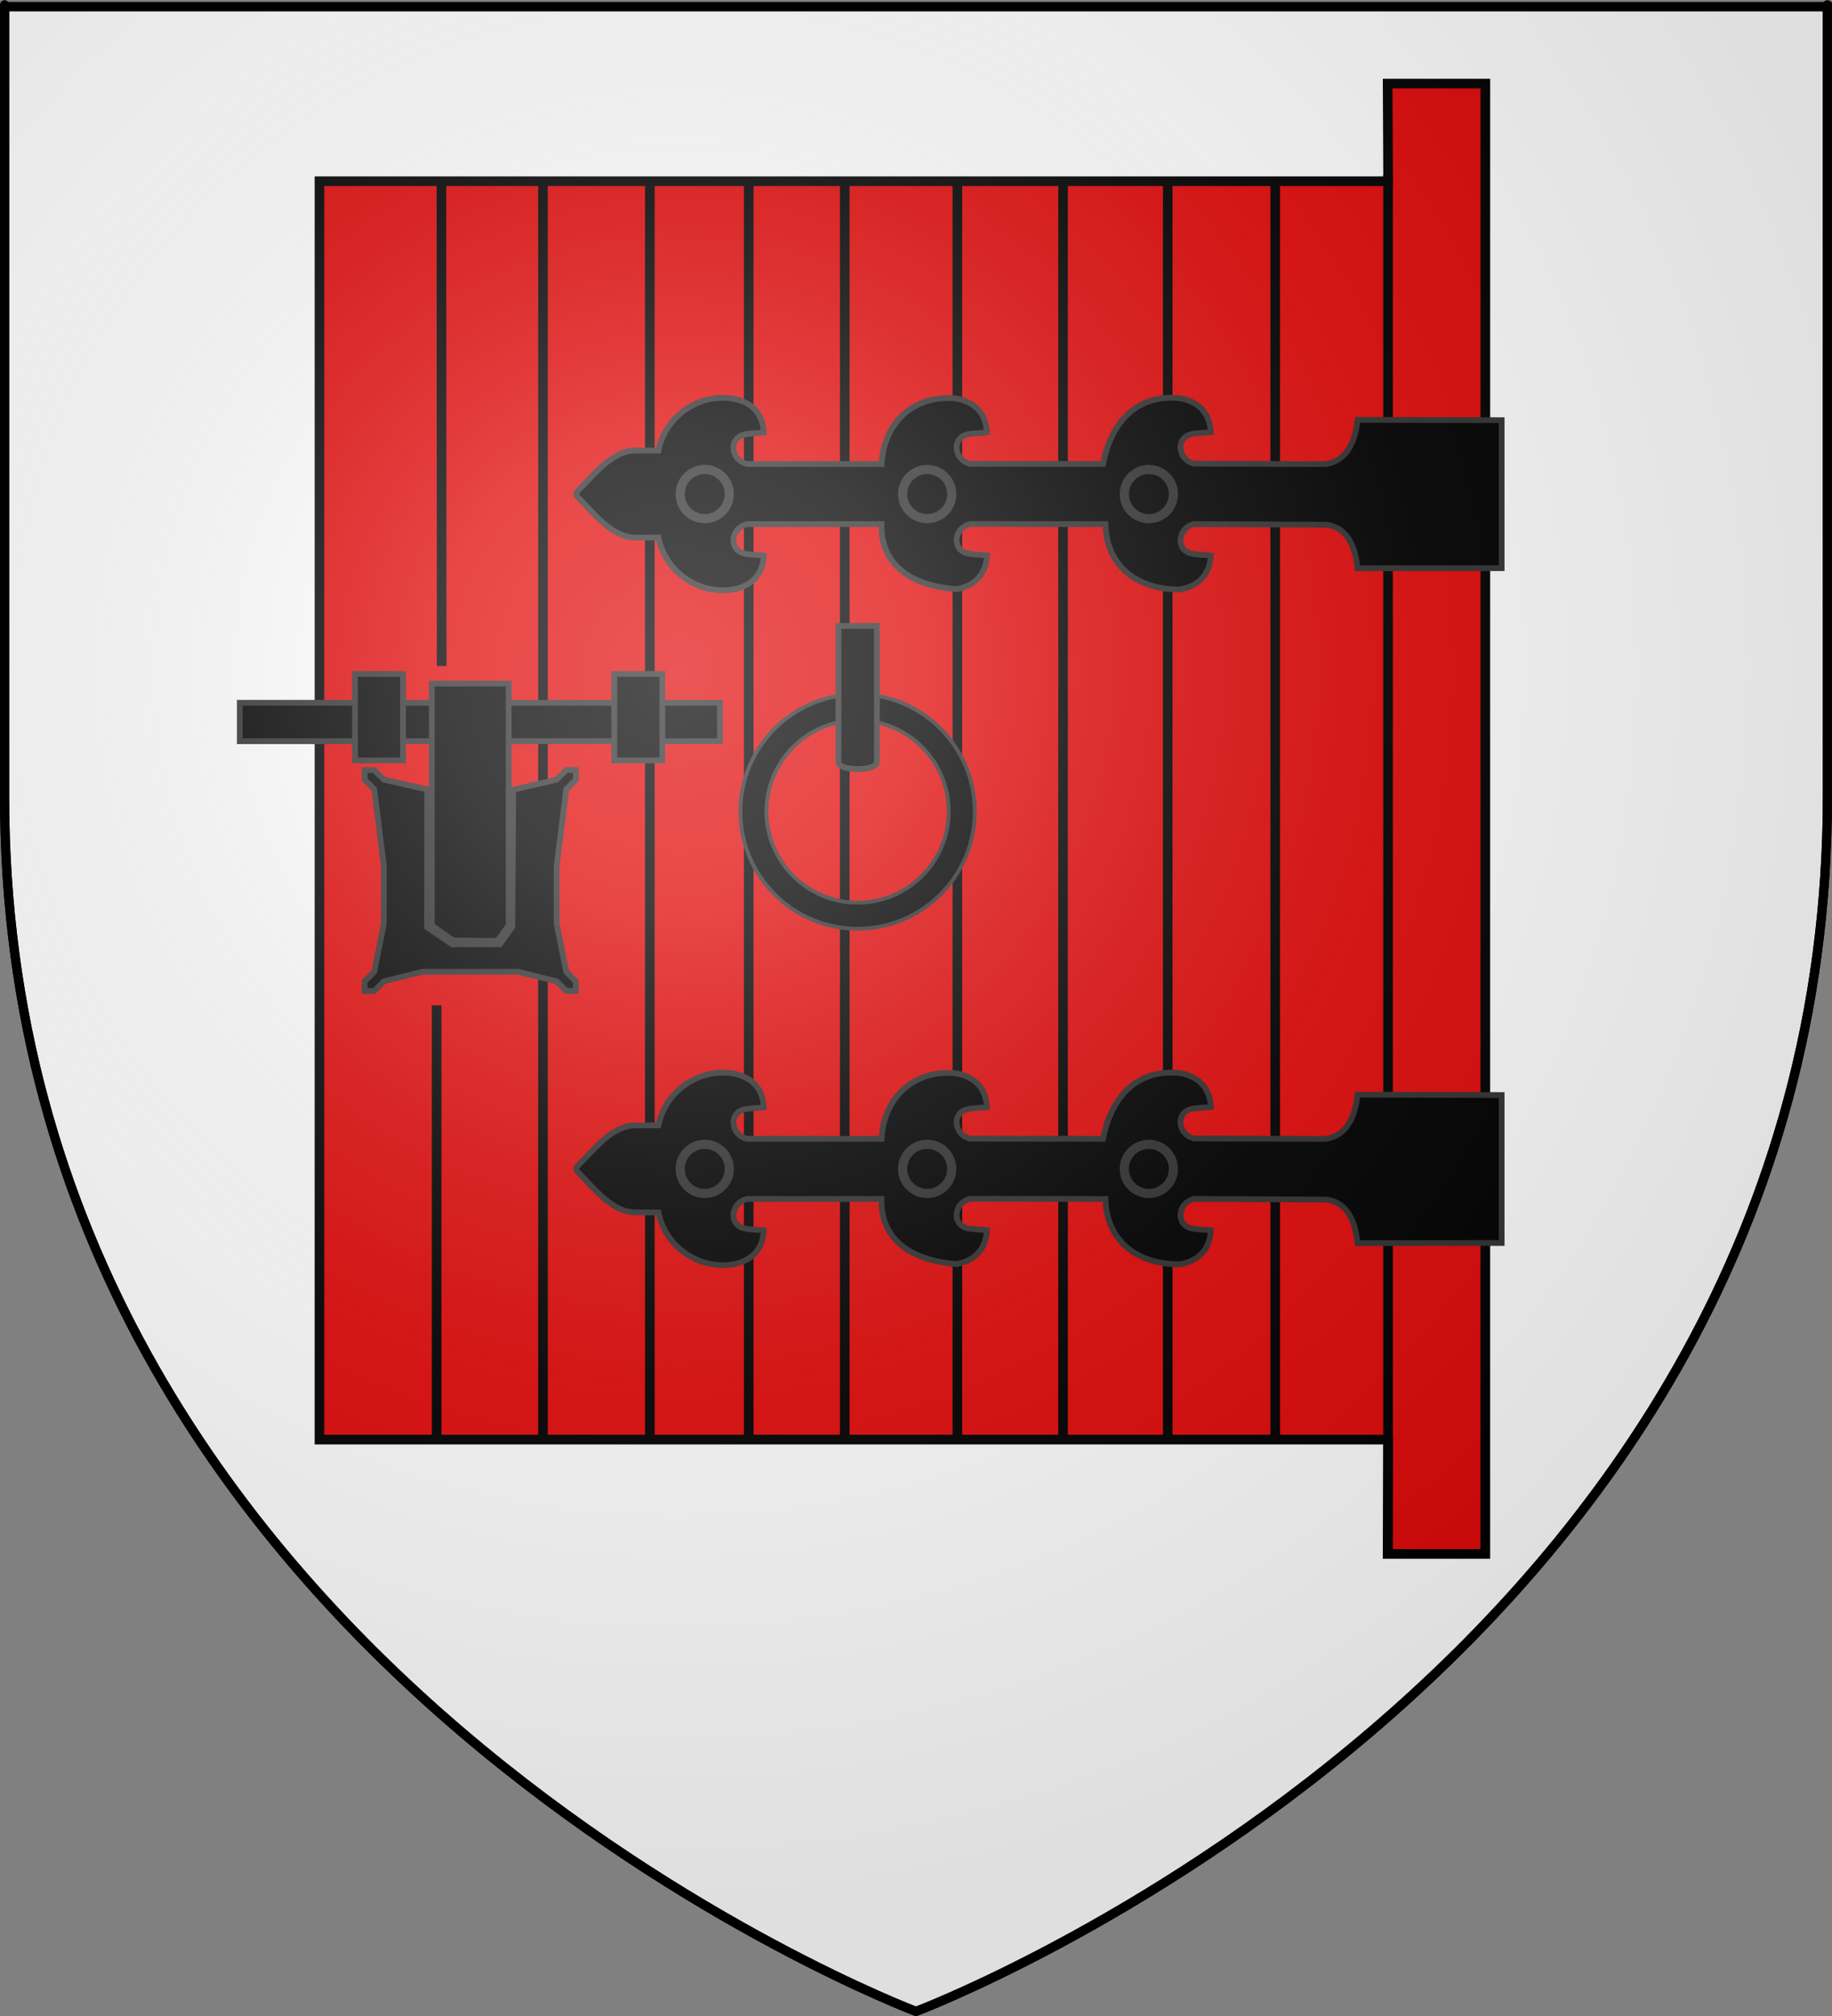 <?xml version="1.0" encoding="UTF-8" standalone="no"?>
<svg
   xmlns:ns="http://creativecommons.org/ns#"
   xmlns:dc="http://purl.org/dc/elements/1.1/"
   xmlns:cc="http://web.resource.org/cc/"
   xmlns:rdf="http://www.w3.org/1999/02/22-rdf-syntax-ns#"
   xmlns:svg="http://www.w3.org/2000/svg"
   xmlns="http://www.w3.org/2000/svg"
   xmlns:xlink="http://www.w3.org/1999/xlink"
   xmlns:sodipodi="http://sodipodi.sourceforge.net/DTD/sodipodi-0.dtd"
   xmlns:inkscape="http://www.inkscape.org/namespaces/inkscape"
   height="660"
   width="600"
   version="1.0"
   id="svg2"
   sodipodi:version="0.32"
   inkscape:version="0.44.1"
   sodipodi:docname="Turckheim (68).svg"
   sodipodi:docbase="C:\Documents and Settings\Propriétaire\Mes documents\image blason\Blason du 68 à envoyer"
   inkscape:export-filename="/Users/olivier/Desktop/Blason Rouge/Blason_Vide_3D.png"
   inkscape:export-xdpi="144"
   inkscape:export-ydpi="144">
  <rect width="100%" height="100%" fill="#808080" stroke="none"/>
  <sodipodi:namedview
     inkscape:window-height="712"
     inkscape:window-width="1024"
     inkscape:pageshadow="2"
     inkscape:pageopacity="0.0"
     guidetolerance="10.0"
     gridtolerance="10.0"
     objecttolerance="10.0"
     borderopacity="1.0"
     bordercolor="#666666"
     pagecolor="#ffffff"
     id="base"
     showgrid="false"
     height="660px"
     inkscape:zoom="0.77248022"
     inkscape:cx="304.61275"
     inkscape:cy="367.04134"
     inkscape:window-x="-4"
     inkscape:window-y="-4"
     inkscape:current-layer="layer2"
     showguides="true"
     inkscape:guide-bbox="true" />
  <desc
     id="desc4">Flag of Canton of Valais (Wallis)</desc>
  <defs
     id="defs6">
    <linearGradient
       id="linearGradient2893">
      <stop
         style="stop-color:white;stop-opacity:0.314;"
         offset="0"
         id="stop2895" />
      <stop
         id="stop2897"
         offset="0.19"
         style="stop-color:white;stop-opacity:0.251;" />
      <stop
         style="stop-color:#6b6b6b;stop-opacity:0.125;"
         offset="0.6"
         id="stop2901" />
      <stop
         style="stop-color:black;stop-opacity:0.125;"
         offset="1"
         id="stop2899" />
    </linearGradient>
    <radialGradient
       inkscape:collect="always"
       xlink:href="#linearGradient2893"
       id="radialGradient3163"
       gradientUnits="userSpaceOnUse"
       gradientTransform="matrix(1.353,0,0,1.349,-77.629,-85.747)"
       cx="221.445"
       cy="226.331"
       fx="221.445"
       fy="226.331"
       r="300" />
    <radialGradient
       gradientTransform="matrix(1.353,0,0,1.349,-77.629,-85.747)"
       gradientUnits="userSpaceOnUse"
       xlink:href="#linearGradient2893"
       id="radialGradient7273"
       fy="226.331"
       fx="221.445"
       r="300"
       cy="226.331"
       cx="221.445" />
    <linearGradient
       id="linearGradient7263">
      <stop
         id="stop7265"
         offset="0"
         style="stop-color:#ffffff;stop-opacity:0.314" />
      <stop
         id="stop7267"
         offset="0.19"
         style="stop-color:#ffffff;stop-opacity:0.251" />
      <stop
         id="stop7269"
         offset="0.6"
         style="stop-color:#6b6b6b;stop-opacity:0.125" />
      <stop
         id="stop7271"
         offset="1"
         style="stop-color:#000000;stop-opacity:0.125" />
    </linearGradient>
  </defs>
  <g
     inkscape:groupmode="layer"
     id="layer3"
     inkscape:label="Fond écu"
     style="display:inline">
    <path
       id="path2855"
       style="opacity:1;color:black;fill:white;fill-opacity:1;fill-rule:nonzero;stroke:black;stroke-width:3;stroke-linecap:round;stroke-linejoin:round;marker:none;marker-start:none;marker-mid:none;marker-end:none;stroke-miterlimit:4;stroke-dasharray:none;stroke-dashoffset:0;stroke-opacity:1;visibility:visible;display:inline;overflow:visible"
       d="M 300,658.5 C 300,658.5 598.5,546.18 598.5,260.728 C 598.5,-24.723 598.5,2.176 598.5,2.176 L 1.5,2.176 L 1.5,260.728 C 1.5,546.18 300,658.5 300,658.5 z "
       sodipodi:nodetypes="cccccc" />
    <rect
       id="rect4923"
       style="fill:none;fill-opacity:1;fill-rule:nonzero;stroke:none;stroke-width:7.56;stroke-linecap:round;stroke-linejoin:round;stroke-miterlimit:4;stroke-dasharray:none;stroke-opacity:1"
       y="4.127"
       x="-625.872"
       height="660"
       width="600" />
  </g>
  <g
     inkscape:groupmode="layer"
     id="layer4"
     inkscape:label="Meubles"
     style="display:inline">
    <g
       style="display:inline"
       id="g11787"
       transform="matrix(0.629,0,0,0.629,1295.651,195.483)">
      <path
         sodipodi:nodetypes="ccccccccc"
         d="M -1337.077,-216.481 L -1337.339,-267.279 L -1286.461,-267.279 L -1286.472,497.99 L -1337.349,497.99 L -1337.087,438.492 L -1893.512,438.492 L -1893.501,-216.481 L -1337.077,-216.481 z "
         style="fill:#e20909;fill-rule:evenodd;stroke:black;stroke-width:5.02;stroke-linecap:square;stroke-linejoin:miter;stroke-miterlimit:4;stroke-dasharray:none;stroke-opacity:1"
         id="path2802" />
      <path
         sodipodi:nodetypes="cc"
         id="path7340"
         d="M -1830,-215.439 L -1829.886,35.881"
         style="fill:none;fill-rule:evenodd;stroke:black;stroke-width:5;stroke-linecap:butt;stroke-linejoin:miter;stroke-miterlimit:4;stroke-dasharray:none;stroke-opacity:1" />
      <path
         sodipodi:nodetypes="cc"
         id="path7342"
         d="M -1777.139,-216.011 L -1777.139,440"
         style="fill:none;fill-rule:evenodd;stroke:black;stroke-width:5;stroke-linecap:butt;stroke-linejoin:miter;stroke-miterlimit:4;stroke-dasharray:none;stroke-opacity:1" />
      <path
         sodipodi:nodetypes="cc"
         id="path7344"
         d="M -1721.487,440 L -1721.487,-215.439"
         style="fill:none;fill-rule:evenodd;stroke:black;stroke-width:5;stroke-linecap:butt;stroke-linejoin:miter;stroke-miterlimit:4;stroke-dasharray:none;stroke-opacity:1" />
      <path
         id="path7314"
         d="M -1685,55 L -1685,75 L -1935,75 L -1935,55 L -1685,55 z "
         style="fill:black;fill-rule:evenodd;stroke:#313131;stroke-width:3;stroke-linecap:butt;stroke-linejoin:miter;stroke-miterlimit:4;stroke-dasharray:none;stroke-opacity:1" />
      <path
         sodipodi:nodetypes="cc"
         id="path7346"
         d="M -1670,-215.897 L -1670,440"
         style="fill:none;fill-rule:evenodd;stroke:black;stroke-width:5;stroke-linecap:butt;stroke-linejoin:miter;stroke-miterlimit:4;stroke-dasharray:none;stroke-opacity:1" />
      <path
         sodipodi:nodetypes="cc"
         id="path7348"
         d="M -1620,440 L -1620,-216.567"
         style="fill:none;fill-rule:evenodd;stroke:black;stroke-width:5;stroke-linecap:butt;stroke-linejoin:miter;stroke-miterlimit:4;stroke-dasharray:none;stroke-opacity:1" />
      <path
         sodipodi:nodetypes="cc"
         id="path7350"
         d="M -1561.373,-216.796 L -1561.373,440"
         style="fill:none;fill-rule:evenodd;stroke:black;stroke-width:5;stroke-linecap:butt;stroke-linejoin:miter;stroke-miterlimit:4;stroke-dasharray:none;stroke-opacity:1" />
      <g
         style="fill:black;stroke:#313131;stroke-width:5.897;stroke-miterlimit:4;stroke-dasharray:none;stroke-opacity:1"
         transform="matrix(0.339,0,0,0.339,-1715.026,13.274)"
         id="g7275">
        <path
           d="M 300,110 C 200.64,110 120,190.64 120,290 C 120,389.36 200.64,470 300,470 C 399.36,470 480,389.36 480,290 C 480,190.64 399.36,110 300,110 z M 300,150 C 377.28,150 440,212.72 440,290 C 440,367.28 377.28,430 300,430 C 222.72,430 160,367.28 160,290 C 160,212.72 222.72,150 300,150 z "
           style="fill:black;fill-opacity:1;fill-rule:nonzero;stroke:#313131;stroke-width:5.897;stroke-miterlimit:4;stroke-dasharray:none;stroke-opacity:1"
           id="path2157" />
      </g>
      <path
         sodipodi:nodetypes="cc"
         id="path7352"
         d="M -1506.339,440 L -1506.339,-216.11"
         style="fill:none;fill-rule:evenodd;stroke:black;stroke-width:5;stroke-linecap:butt;stroke-linejoin:miter;stroke-miterlimit:4;stroke-dasharray:none;stroke-opacity:1" />
      <path
         sodipodi:nodetypes="cc"
         id="path7354"
         d="M -1451.831,-215.652 L -1451.831,440"
         style="fill:none;fill-rule:evenodd;stroke:black;stroke-width:5;stroke-linecap:butt;stroke-linejoin:miter;stroke-miterlimit:4;stroke-dasharray:none;stroke-opacity:1" />
      <path
         sodipodi:nodetypes="cc"
         id="path7356"
         d="M -1395.881,439.313 L -1395.881,-215.325"
         style="fill:none;fill-rule:evenodd;stroke:black;stroke-width:5;stroke-linecap:butt;stroke-linejoin:miter;stroke-miterlimit:4;stroke-dasharray:none;stroke-opacity:1" />
      <path
         sodipodi:nodetypes="cc"
         id="path7358"
         d="M -1337.125,-219.771 L -1337.125,500.229"
         style="fill:none;fill-rule:evenodd;stroke:black;stroke-width:5;stroke-linecap:butt;stroke-linejoin:miter;stroke-miterlimit:4;stroke-dasharray:none;stroke-opacity:1" />
      <path
         sodipodi:nodetypes="cc"
         id="path9130"
         d="M -1832.5,212.5 L -1832.5,440.311"
         style="fill:none;fill-rule:evenodd;stroke:black;stroke-width:5;stroke-linecap:butt;stroke-linejoin:miter;stroke-miterlimit:4;stroke-dasharray:none;stroke-opacity:1;display:inline" />
      <path
         id="path7316"
         d="M -1740,40 L -1715,40 L -1715,85 L -1740,85 L -1740,40 z "
         style="fill:black;fill-rule:evenodd;stroke:#313131;stroke-width:3;stroke-linecap:butt;stroke-linejoin:miter;stroke-miterlimit:4;stroke-dasharray:none;stroke-opacity:1" />
      <path
         id="path7318"
         d="M -1875,40 L -1850,40 L -1850,85 L -1875,85 L -1875,40 z "
         style="fill:black;fill-rule:evenodd;stroke:#313131;stroke-width:3;stroke-linecap:butt;stroke-linejoin:miter;stroke-miterlimit:4;stroke-dasharray:none;stroke-opacity:1" />
      <path
         sodipodi:nodetypes="ccccccccccccccccccccccccccccccccccccccccccc"
         id="path7320"
         d="M -1837.368,100.114 L -1860,95 L -1865,90 L -1870,90 L -1870,95 L -1865,100 L -1860,140 L -1860,170 L -1865,195 L -1870,200 L -1870,205 L -1865,205 L -1860,200 L -1840,195 L -1790,195 L -1770,200 L -1765,205 L -1760,205 L -1760,200 L -1765,195 L -1770,170 L -1770,140 L -1765,100 L -1760,95 L -1760,90 L -1765,90 L -1770,95 L -1792.632,100.229 L -1793.089,171.567 L -1799.542,180.687 L -1824.508,180.687 L -1837.483,171.796 L -1837.368,100.114 z M -1835,100 L -1835,95 L -1835,45 L -1795,45 L -1795,100.25 L -1795,170.915 L -1800.891,178.911 L -1823.879,178.696 L -1835,170.915 L -1835,100 z "
         style="fill:black;fill-rule:evenodd;stroke:#313131;stroke-width:3;stroke-linecap:butt;stroke-linejoin:miter;stroke-miterlimit:4;stroke-dasharray:none;stroke-opacity:1" />
      <path
         sodipodi:nodetypes="cccsscc"
         id="path7312"
         d="M -1623.289,14.986 L -1603.262,14.986 L -1603.262,81.136 L -1603.262,85.861 C -1603.262,90.731 -1623.289,90.731 -1623.289,85.861 L -1623.289,81.136 L -1623.289,14.986 z "
         style="fill:black;fill-rule:evenodd;stroke:#313131;stroke-width:3;stroke-linecap:butt;stroke-linejoin:miter;stroke-miterlimit:4;stroke-dasharray:none;stroke-opacity:1" />
      <g
         id="g2844">
        <path
           sodipodi:nodetypes="ccccccccccccccccccccccccccccccccccccccccc"
           d="M -1438.244,-38.024 L -1369.487,-37.671 C -1360.982,-36.701 -1354.645,-30.548 -1353.001,-15 L -1277.978,-15.081 L -1277.978,-92.081 L -1353.001,-92.27 C -1354.645,-76.722 -1361.496,-70.184 -1370.001,-69.213 L -1438.244,-69.475 C -1442.316,-70.737 -1445.047,-73.339 -1445.244,-78.475 C -1444.048,-86.496 -1436.41,-84.892 -1429.406,-85.857 C -1429.799,-93.661 -1433.664,-101.265 -1445.244,-103.475 C -1468.662,-106.105 -1481.591,-89.92 -1485.529,-69.277 L -1554.82,-69.355 C -1558.892,-70.617 -1561.623,-73.219 -1561.82,-78.355 C -1560.624,-86.376 -1552.986,-84.772 -1545.982,-85.737 C -1546.374,-93.54 -1550.24,-101.145 -1561.82,-103.355 C -1584.172,-105.673 -1599.821,-90.516 -1600.82,-69.266 L -1671.001,-69.27 C -1675.073,-70.531 -1677.804,-73.134 -1678.001,-78.27 C -1676.805,-86.291 -1669.167,-84.686 -1662.162,-85.652 C -1662.555,-93.455 -1666.421,-101.06 -1678.001,-103.27 C -1696.175,-106.351 -1713.595,-93.82 -1717.001,-76.27 L -1729.819,-76.27 C -1741.665,-75.729 -1751.077,-63.132 -1759.001,-55.27 C -1760.619,-53.533 -1759.556,-52.868 -1759.001,-52 C -1751.077,-44.138 -1741.665,-31.541 -1729.819,-31 L -1717.001,-31 C -1713.595,-13.45 -1696.175,-0.919 -1678.001,-4 C -1666.421,-6.21 -1662.555,-13.815 -1662.162,-21.618 C -1669.167,-22.583 -1676.805,-20.979 -1678.001,-29 C -1677.804,-34.136 -1675.073,-36.739 -1671.001,-38 L -1600.911,-37.993 C -1601.294,-14.552 -1582.517,-5.736 -1561.82,-4.085 C -1550.24,-6.295 -1546.374,-13.9 -1545.982,-21.703 C -1552.986,-22.669 -1560.624,-21.065 -1561.82,-29.085 C -1561.623,-34.222 -1558.892,-36.824 -1554.82,-38.085 L -1484.244,-37.964 C -1483.821,-15.617 -1466.917,-3.604 -1445.244,-4.024 C -1433.664,-6.234 -1429.799,-13.838 -1429.406,-21.642 C -1436.41,-22.607 -1444.048,-21.003 -1445.244,-29.024 C -1445.047,-34.16 -1442.316,-36.762 -1438.244,-38.024 z "
           style="fill:black;fill-rule:evenodd;stroke:#313131;stroke-width:3;stroke-linecap:butt;stroke-linejoin:miter;stroke-miterlimit:4;stroke-opacity:1"
           id="path6357" />
        <g
           style="fill:black;stroke:#313131;stroke-width:4.766;stroke-miterlimit:4;stroke-dasharray:none;display:inline"
           id="g7298"
           transform="translate(3.78681e-4,-344.704)">
          <g
             transform="matrix(7.106493e-2,0,0,7.106493e-2,-1482.987,270.461)"
             id="g7300"
             style="fill:black;stroke:#313131;stroke-width:67.063;stroke-miterlimit:4;stroke-dasharray:none;display:inline">
            <path
               sodipodi:nodetypes="csssc"
               d="M 300,110 C 200.64,110 120,190.64 120,290 C 120,389.36 200.64,470 300,470 C 399.36,470 480,389.36 480,290 C 480,190.64 399.36,110 300,110 z "
               style="fill:black;fill-opacity:1;fill-rule:nonzero;stroke:#313131;stroke-width:67.063;stroke-miterlimit:4;stroke-dasharray:none;stroke-opacity:1"
               id="path7302" />
          </g>
          <g
             transform="matrix(7.106493e-2,0,0,7.106493e-2,-1598.405,270.461)"
             id="g7304"
             style="fill:black;stroke:#313131;stroke-width:67.063;stroke-miterlimit:4;stroke-dasharray:none;display:inline">
            <path
               sodipodi:nodetypes="csssc"
               d="M 300,110 C 200.64,110 120,190.64 120,290 C 120,389.36 200.64,470 300,470 C 399.36,470 480,389.36 480,290 C 480,190.64 399.36,110 300,110 z "
               style="fill:black;fill-opacity:1;fill-rule:nonzero;stroke:#313131;stroke-width:67.063;stroke-miterlimit:4;stroke-dasharray:none;stroke-opacity:1"
               id="path7306" />
          </g>
          <g
             transform="matrix(7.106493e-2,0,0,7.106493e-2,-1714.234,270.461)"
             id="g7308"
             style="fill:black;stroke:#313131;stroke-width:67.063;stroke-miterlimit:4;stroke-dasharray:none;display:inline">
            <path
               sodipodi:nodetypes="csssc"
               d="M 300,110 C 200.64,110 120,190.64 120,290 C 120,389.36 200.64,470 300,470 C 399.36,470 480,389.36 480,290 C 480,190.64 399.36,110 300,110 z "
               style="fill:black;fill-opacity:1;fill-rule:nonzero;stroke:#313131;stroke-width:67.063;stroke-miterlimit:4;stroke-dasharray:none;stroke-opacity:1"
               id="path7310" />
          </g>
        </g>
      </g>
      <g
         id="g2854"
         transform="translate(0,351.233)">
        <path
           id="path2856"
           style="fill:black;fill-rule:evenodd;stroke:#313131;stroke-width:3;stroke-linecap:butt;stroke-linejoin:miter;stroke-miterlimit:4;stroke-opacity:1"
           d="M -1438.244,-38.024 L -1369.487,-37.671 C -1360.982,-36.701 -1354.645,-30.548 -1353.001,-15 L -1277.978,-15.081 L -1277.978,-92.081 L -1353.001,-92.27 C -1354.645,-76.722 -1361.496,-70.184 -1370.001,-69.213 L -1438.244,-69.475 C -1442.316,-70.737 -1445.047,-73.339 -1445.244,-78.475 C -1444.048,-86.496 -1436.41,-84.892 -1429.406,-85.857 C -1429.799,-93.661 -1433.664,-101.265 -1445.244,-103.475 C -1468.662,-106.105 -1481.591,-89.92 -1485.529,-69.277 L -1554.82,-69.355 C -1558.892,-70.617 -1561.623,-73.219 -1561.82,-78.355 C -1560.624,-86.376 -1552.986,-84.772 -1545.982,-85.737 C -1546.374,-93.54 -1550.24,-101.145 -1561.82,-103.355 C -1584.172,-105.673 -1599.821,-90.516 -1600.82,-69.266 L -1671.001,-69.27 C -1675.073,-70.531 -1677.804,-73.134 -1678.001,-78.27 C -1676.805,-86.291 -1669.167,-84.686 -1662.162,-85.652 C -1662.555,-93.455 -1666.421,-101.06 -1678.001,-103.27 C -1696.175,-106.351 -1713.595,-93.82 -1717.001,-76.27 L -1729.819,-76.27 C -1741.665,-75.729 -1751.077,-63.132 -1759.001,-55.27 C -1760.619,-53.533 -1759.556,-52.868 -1759.001,-52 C -1751.077,-44.138 -1741.665,-31.541 -1729.819,-31 L -1717.001,-31 C -1713.595,-13.45 -1696.175,-0.919 -1678.001,-4 C -1666.421,-6.21 -1662.555,-13.815 -1662.162,-21.618 C -1669.167,-22.583 -1676.805,-20.979 -1678.001,-29 C -1677.804,-34.136 -1675.073,-36.739 -1671.001,-38 L -1600.911,-37.993 C -1601.294,-14.552 -1582.517,-5.736 -1561.82,-4.085 C -1550.24,-6.295 -1546.374,-13.9 -1545.982,-21.703 C -1552.986,-22.669 -1560.624,-21.065 -1561.82,-29.085 C -1561.623,-34.222 -1558.892,-36.824 -1554.82,-38.085 L -1484.244,-37.964 C -1483.821,-15.617 -1466.917,-3.604 -1445.244,-4.024 C -1433.664,-6.234 -1429.799,-13.838 -1429.406,-21.642 C -1436.41,-22.607 -1444.048,-21.003 -1445.244,-29.024 C -1445.047,-34.16 -1442.316,-36.762 -1438.244,-38.024 z "
           sodipodi:nodetypes="ccccccccccccccccccccccccccccccccccccccccc" />
        <g
           transform="translate(3.78681e-4,-344.704)"
           id="g2858"
           style="fill:black;stroke:#313131;stroke-width:4.766;stroke-miterlimit:4;stroke-dasharray:none;display:inline">
          <g
             style="fill:black;stroke:#313131;stroke-width:67.063;stroke-miterlimit:4;stroke-dasharray:none;display:inline"
             id="g2860"
             transform="matrix(7.106493e-2,0,0,7.106493e-2,-1482.987,270.461)">
            <path
               id="path2862"
               style="fill:black;fill-opacity:1;fill-rule:nonzero;stroke:#313131;stroke-width:67.063;stroke-miterlimit:4;stroke-dasharray:none;stroke-opacity:1"
               d="M 300,110 C 200.64,110 120,190.64 120,290 C 120,389.36 200.64,470 300,470 C 399.36,470 480,389.36 480,290 C 480,190.64 399.36,110 300,110 z "
               sodipodi:nodetypes="csssc" />
          </g>
          <g
             style="fill:black;stroke:#313131;stroke-width:67.063;stroke-miterlimit:4;stroke-dasharray:none;display:inline"
             id="g2864"
             transform="matrix(7.106493e-2,0,0,7.106493e-2,-1598.405,270.461)">
            <path
               id="path2866"
               style="fill:black;fill-opacity:1;fill-rule:nonzero;stroke:#313131;stroke-width:67.063;stroke-miterlimit:4;stroke-dasharray:none;stroke-opacity:1"
               d="M 300,110 C 200.64,110 120,190.64 120,290 C 120,389.36 200.64,470 300,470 C 399.36,470 480,389.36 480,290 C 480,190.64 399.36,110 300,110 z "
               sodipodi:nodetypes="csssc" />
          </g>
          <g
             style="fill:black;stroke:#313131;stroke-width:67.063;stroke-miterlimit:4;stroke-dasharray:none;display:inline"
             id="g2868"
             transform="matrix(7.106493e-2,0,0,7.106493e-2,-1714.234,270.461)">
            <path
               id="path2870"
               style="fill:black;fill-opacity:1;fill-rule:nonzero;stroke:#313131;stroke-width:67.063;stroke-miterlimit:4;stroke-dasharray:none;stroke-opacity:1"
               d="M 300,110 C 200.64,110 120,190.64 120,290 C 120,389.36 200.64,470 300,470 C 399.36,470 480,389.36 480,290 C 480,190.64 399.36,110 300,110 z "
               sodipodi:nodetypes="csssc" />
          </g>
        </g>
      </g>
    </g>
  </g>
  <g
     inkscape:groupmode="layer"
     id="layer2"
     inkscape:label="Reflet final"
     sodipodi:insensitive="true"
     style="display:inline">
    <path
       sodipodi:nodetypes="cccccc"
       d="M 300,658.5 C 300,658.5 598.5,546.18 598.5,260.728 C 598.5,-24.723 598.5,2.176 598.5,2.176 L 1.5,2.176 L 1.5,260.728 C 1.5,546.18 300,658.5 300,658.5 z "
       style="opacity:1;fill:url(#radialGradient3163);fill-opacity:1;fill-rule:evenodd;stroke:none;stroke-width:1px;stroke-linecap:butt;stroke-linejoin:miter;stroke-opacity:1"
       id="path2875"
       inkscape:export-xdpi="144"
       inkscape:export-ydpi="144" />
  </g>
  <g
     inkscape:groupmode="layer"
     id="layer1"
     inkscape:label="Contour final"
     sodipodi:insensitive="true">
    <path
       sodipodi:nodetypes="cccccc"
       d="M 300,658.5 C 300,658.5 1.5,546.18 1.5,260.728 C 1.5,-24.723 1.5,2.176 1.5,2.176 L 598.5,2.176 L 598.5,260.728 C 598.5,546.18 300,658.5 300,658.5 z "
       style="opacity:1;fill:none;fill-opacity:1;fill-rule:evenodd;stroke:#000000;stroke-width:3;stroke-linecap:butt;stroke-linejoin:miter;stroke-miterlimit:4;stroke-dasharray:none;stroke-opacity:1"
       id="path1411"
       inkscape:export-xdpi="144"
       inkscape:export-ydpi="144" />
  </g>
</svg>
